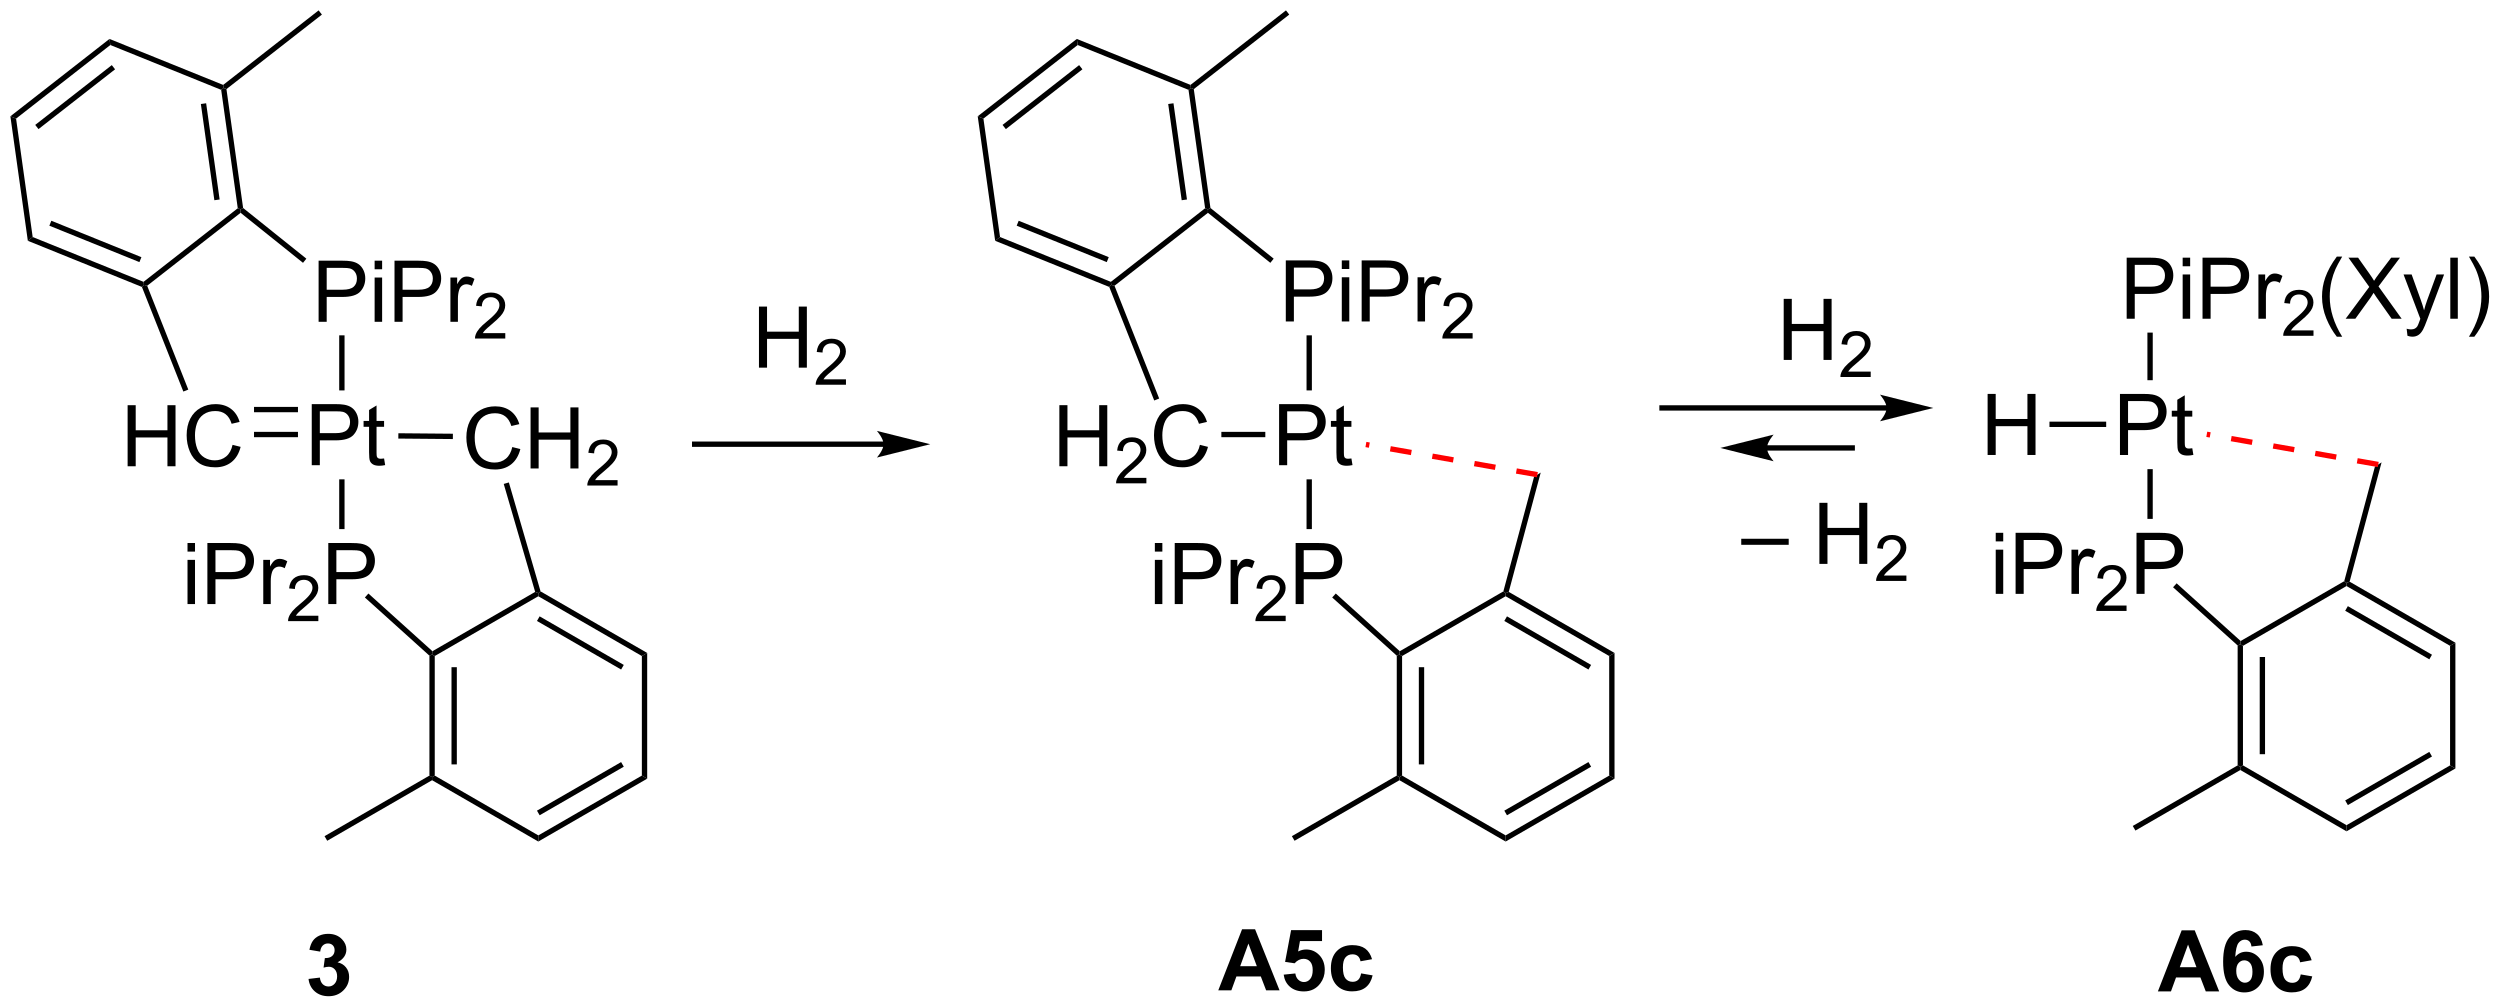 <?xml version="1.0" encoding="UTF-8"?>
<!DOCTYPE svg PUBLIC '-//W3C//DTD SVG 1.0//EN'
          'http://www.w3.org/TR/2001/REC-SVG-20010904/DTD/svg10.dtd'>
<svg stroke-dasharray="none" shape-rendering="auto" xmlns="http://www.w3.org/2000/svg" font-family="'Dialog'" text-rendering="auto" width="643" fill-opacity="1" color-interpolation="auto" color-rendering="auto" preserveAspectRatio="xMidYMid meet" font-size="12px" viewBox="0 0 643 259" fill="black" xmlns:xlink="http://www.w3.org/1999/xlink" stroke="black" image-rendering="auto" stroke-miterlimit="10" stroke-linecap="square" stroke-linejoin="miter" font-style="normal" stroke-width="1" height="259" stroke-dashoffset="0" font-weight="normal" stroke-opacity="1"
><!--Generated by the Batik Graphics2D SVG Generator--><defs id="genericDefs"
  /><g
  ><defs id="defs1"
    ><clipPath clipPathUnits="userSpaceOnUse" id="clipPath1"
      ><path d="M0.646 0.646 L241.715 0.646 L241.715 97.728 L0.646 97.728 L0.646 0.646 Z"
      /></clipPath
      ><clipPath clipPathUnits="userSpaceOnUse" id="clipPath2"
      ><path d="M-0.972 38.54 L-0.972 132.923 L233.394 132.923 L233.394 38.54 Z"
      /></clipPath
    ></defs
    ><g transform="scale(2.667,2.667) translate(-0.646,-0.646) matrix(1.029,0,0,1.029,1.646,-38.997)"
    ><path d="M28.888 68.683 L28.888 62.956 L31.05 62.956 Q31.62 62.956 31.919 63.011 Q32.341 63.081 32.625 63.279 Q32.912 63.475 33.086 63.831 Q33.261 64.186 33.261 64.613 Q33.261 65.342 32.794 65.85 Q32.331 66.355 31.115 66.355 L29.646 66.355 L29.646 68.683 L28.888 68.683 ZM29.646 65.678 L31.128 65.678 Q31.862 65.678 32.169 65.404 Q32.479 65.131 32.479 64.636 Q32.479 64.277 32.297 64.022 Q32.115 63.764 31.818 63.683 Q31.628 63.631 31.112 63.631 L29.646 63.631 L29.646 65.678 ZM34.138 63.764 L34.138 62.956 L34.841 62.956 L34.841 63.764 L34.138 63.764 ZM34.138 68.683 L34.138 64.535 L34.841 64.535 L34.841 68.683 L34.138 68.683 ZM36.002 68.683 L36.002 62.956 L38.163 62.956 Q38.733 62.956 39.033 63.011 Q39.455 63.081 39.739 63.279 Q40.025 63.475 40.2 63.831 Q40.374 64.186 40.374 64.613 Q40.374 65.342 39.908 65.85 Q39.444 66.355 38.228 66.355 L36.759 66.355 L36.759 68.683 L36.002 68.683 ZM36.759 65.678 L38.241 65.678 Q38.975 65.678 39.283 65.404 Q39.593 65.131 39.593 64.636 Q39.593 64.277 39.41 64.022 Q39.228 63.764 38.931 63.683 Q38.741 63.631 38.225 63.631 L36.759 63.631 L36.759 65.678 ZM41.241 68.683 L41.241 64.535 L41.874 64.535 L41.874 65.162 Q42.116 64.722 42.319 64.582 Q42.525 64.441 42.772 64.441 Q43.127 64.441 43.494 64.668 L43.252 65.319 Q42.994 65.168 42.736 65.168 Q42.507 65.168 42.322 65.305 Q42.14 65.444 42.062 65.691 Q41.944 66.066 41.944 66.511 L41.944 68.683 L41.241 68.683 Z" stroke="none" clip-path="url(#clipPath2)"
    /></g
    ><g transform="matrix(2.743,0,0,2.743,2.667,-105.714)"
    ><path d="M46.406 69.775 L46.406 70.283 L43.566 70.283 Q43.56 70.092 43.629 69.916 Q43.736 69.627 43.974 69.346 Q44.215 69.064 44.666 68.695 Q45.365 68.121 45.611 67.785 Q45.857 67.449 45.857 67.15 Q45.857 66.838 45.632 66.623 Q45.41 66.406 45.048 66.406 Q44.668 66.406 44.439 66.635 Q44.211 66.863 44.209 67.267 L43.666 67.213 Q43.722 66.605 44.086 66.289 Q44.449 65.971 45.06 65.971 Q45.679 65.971 46.039 66.314 Q46.4 66.656 46.4 67.162 Q46.4 67.42 46.295 67.67 Q46.189 67.918 45.943 68.193 Q45.699 68.469 45.13 68.949 Q44.656 69.347 44.521 69.49 Q44.386 69.633 44.298 69.775 L46.406 69.775 Z" stroke="none" clip-path="url(#clipPath2)"
    /></g
    ><g transform="matrix(2.743,0,0,2.743,2.667,-105.714)"
    ><path d="M28.259 82.158 L28.259 76.431 L30.421 76.431 Q30.991 76.431 31.291 76.486 Q31.712 76.556 31.996 76.754 Q32.283 76.95 32.457 77.306 Q32.632 77.661 32.632 78.088 Q32.632 78.817 32.166 79.325 Q31.702 79.83 30.486 79.83 L29.017 79.83 L29.017 82.158 L28.259 82.158 ZM29.017 79.153 L30.499 79.153 Q31.233 79.153 31.541 78.879 Q31.851 78.606 31.851 78.111 Q31.851 77.752 31.668 77.497 Q31.486 77.239 31.189 77.158 Q30.999 77.106 30.483 77.106 L29.017 77.106 L29.017 79.153 ZM35.041 81.528 L35.142 82.15 Q34.845 82.213 34.611 82.213 Q34.228 82.213 34.017 82.093 Q33.806 81.971 33.72 81.773 Q33.634 81.575 33.634 80.942 L33.634 78.556 L33.119 78.556 L33.119 78.01 L33.634 78.01 L33.634 76.981 L34.335 76.559 L34.335 78.01 L35.041 78.01 L35.041 78.556 L34.335 78.556 L34.335 80.981 Q34.335 81.283 34.371 81.369 Q34.408 81.455 34.491 81.507 Q34.577 81.556 34.733 81.556 Q34.85 81.556 35.041 81.528 Z" stroke="none" clip-path="url(#clipPath2)"
    /></g
    ><g transform="matrix(2.743,0,0,2.743,2.667,-105.714)"
    ><path d="M30.834 69.983 L31.334 69.983 L31.334 75.147 L30.834 75.147 Z" stroke="none" clip-path="url(#clipPath2)"
    /></g
    ><g transform="matrix(2.743,0,0,2.743,2.667,-105.714)"
    ><path d="M16.61 90.264 L16.61 89.457 L17.313 89.457 L17.313 90.264 L16.61 90.264 ZM16.61 95.183 L16.61 91.035 L17.313 91.035 L17.313 95.183 L16.61 95.183 ZM18.473 95.183 L18.473 89.457 L20.635 89.457 Q21.205 89.457 21.505 89.511 Q21.927 89.582 22.21 89.779 Q22.497 89.975 22.671 90.332 Q22.846 90.686 22.846 91.113 Q22.846 91.842 22.38 92.35 Q21.916 92.855 20.7 92.855 L19.231 92.855 L19.231 95.183 L18.473 95.183 ZM19.231 92.178 L20.713 92.178 Q21.447 92.178 21.755 91.904 Q22.064 91.631 22.064 91.136 Q22.064 90.777 21.882 90.522 Q21.7 90.264 21.403 90.183 Q21.213 90.131 20.697 90.131 L19.231 90.131 L19.231 92.178 ZM23.713 95.183 L23.713 91.035 L24.346 91.035 L24.346 91.662 Q24.588 91.222 24.791 91.082 Q24.997 90.941 25.244 90.941 Q25.598 90.941 25.965 91.168 L25.723 91.819 Q25.465 91.668 25.208 91.668 Q24.979 91.668 24.794 91.805 Q24.611 91.944 24.533 92.191 Q24.416 92.566 24.416 93.011 L24.416 95.183 L23.713 95.183 Z" stroke="none" clip-path="url(#clipPath2)"
    /></g
    ><g transform="matrix(2.743,0,0,2.743,2.667,-105.714)"
    ><path d="M28.878 96.275 L28.878 96.783 L26.038 96.783 Q26.032 96.592 26.1 96.416 Q26.208 96.127 26.446 95.846 Q26.686 95.564 27.137 95.195 Q27.837 94.621 28.083 94.285 Q28.329 93.949 28.329 93.65 Q28.329 93.338 28.104 93.123 Q27.881 92.906 27.52 92.906 Q27.139 92.906 26.911 93.135 Q26.682 93.363 26.68 93.767 L26.137 93.713 Q26.194 93.105 26.557 92.789 Q26.921 92.471 27.532 92.471 Q28.151 92.471 28.51 92.814 Q28.872 93.156 28.872 93.662 Q28.872 93.92 28.766 94.17 Q28.661 94.418 28.415 94.693 Q28.171 94.969 27.602 95.449 Q27.128 95.847 26.993 95.99 Q26.858 96.133 26.77 96.275 L28.878 96.275 Z" stroke="none" clip-path="url(#clipPath2)"
    /></g
    ><g transform="matrix(2.743,0,0,2.743,2.667,-105.714)"
    ><path d="M29.81 95.183 L29.81 89.457 L31.972 89.457 Q32.542 89.457 32.841 89.511 Q33.263 89.582 33.547 89.779 Q33.834 89.975 34.008 90.332 Q34.183 90.686 34.183 91.113 Q34.183 91.842 33.716 92.35 Q33.253 92.855 32.037 92.855 L30.568 92.855 L30.568 95.183 L29.81 95.183 ZM30.568 92.178 L32.05 92.178 Q32.784 92.178 33.091 91.904 Q33.401 91.631 33.401 91.136 Q33.401 90.777 33.219 90.522 Q33.037 90.264 32.74 90.183 Q32.55 90.131 32.034 90.131 L30.568 90.131 L30.568 92.178 Z" stroke="none" clip-path="url(#clipPath2)"
    /></g
    ><g transform="matrix(2.743,0,0,2.743,2.667,-105.714)"
    ><path d="M30.834 83.486 L31.334 83.486 L31.334 88.151 L30.834 88.151 Z" stroke="none" clip-path="url(#clipPath2)"
    /></g
    ><g transform="matrix(2.743,0,0,2.743,2.667,-105.714)"
    ><path d="M10.994 82.258 L10.994 76.531 L11.752 76.531 L11.752 78.883 L14.728 78.883 L14.728 76.531 L15.486 76.531 L15.486 82.258 L14.728 82.258 L14.728 79.558 L11.752 79.558 L11.752 82.258 L10.994 82.258 ZM20.834 80.25 L21.591 80.44 Q21.355 81.375 20.735 81.868 Q20.115 82.357 19.222 82.357 Q18.295 82.357 17.714 81.98 Q17.136 81.602 16.831 80.888 Q16.529 80.172 16.529 79.352 Q16.529 78.456 16.87 77.792 Q17.214 77.125 17.844 76.779 Q18.474 76.433 19.232 76.433 Q20.091 76.433 20.677 76.87 Q21.263 77.308 21.495 78.102 L20.748 78.276 Q20.55 77.651 20.17 77.368 Q19.792 77.081 19.216 77.081 Q18.558 77.081 18.112 77.399 Q17.67 77.714 17.49 78.248 Q17.31 78.781 17.31 79.347 Q17.31 80.078 17.524 80.623 Q17.737 81.167 18.185 81.438 Q18.636 81.706 19.159 81.706 Q19.795 81.706 20.235 81.339 Q20.677 80.972 20.834 80.25 Z" stroke="none" clip-path="url(#clipPath2)"
    /></g
    ><g transform="matrix(2.743,0,0,2.743,2.667,-105.714)"
    ><path d="M26.967 79.033 L26.967 79.533 L22.846 79.533 L22.846 79.033 ZM26.967 76.693 L22.846 76.693 L22.846 77.193 L26.967 77.193 Z" stroke="none" clip-path="url(#clipPath2)"
    /></g
    ><g transform="matrix(2.743,0,0,2.743,2.667,-105.714)"
    ><path d="M47.062 80.457 L47.819 80.648 Q47.583 81.582 46.963 82.075 Q46.343 82.564 45.45 82.564 Q44.523 82.564 43.942 82.187 Q43.364 81.809 43.059 81.096 Q42.757 80.379 42.757 79.559 Q42.757 78.663 43.098 77.999 Q43.442 77.332 44.072 76.986 Q44.702 76.64 45.46 76.64 Q46.319 76.64 46.906 77.077 Q47.491 77.515 47.723 78.309 L46.976 78.484 Q46.778 77.859 46.398 77.575 Q46.02 77.288 45.444 77.288 Q44.786 77.288 44.34 77.606 Q43.898 77.921 43.718 78.455 Q43.538 78.989 43.538 79.554 Q43.538 80.286 43.752 80.83 Q43.965 81.374 44.413 81.645 Q44.864 81.913 45.387 81.913 Q46.023 81.913 46.463 81.546 Q46.906 81.179 47.062 80.457 ZM48.777 82.465 L48.777 76.739 L49.534 76.739 L49.534 79.09 L52.511 79.09 L52.511 76.739 L53.269 76.739 L53.269 82.465 L52.511 82.465 L52.511 79.765 L49.534 79.765 L49.534 82.465 L48.777 82.465 Z" stroke="none" clip-path="url(#clipPath2)"
    /></g
    ><g transform="matrix(2.743,0,0,2.743,2.667,-105.714)"
    ><path d="M56.935 83.558 L56.935 84.065 L54.095 84.065 Q54.089 83.874 54.157 83.698 Q54.265 83.409 54.503 83.128 Q54.743 82.847 55.194 82.477 Q55.894 81.903 56.14 81.567 Q56.386 81.231 56.386 80.933 Q56.386 80.62 56.161 80.405 Q55.939 80.188 55.577 80.188 Q55.197 80.188 54.968 80.417 Q54.739 80.645 54.737 81.05 L54.194 80.995 Q54.251 80.388 54.614 80.071 Q54.978 79.753 55.589 79.753 Q56.208 79.753 56.568 80.097 Q56.929 80.438 56.929 80.944 Q56.929 81.202 56.824 81.452 Q56.718 81.7 56.472 81.975 Q56.228 82.251 55.659 82.731 Q55.185 83.13 55.05 83.272 Q54.915 83.415 54.827 83.558 L56.935 83.558 Z" stroke="none" clip-path="url(#clipPath2)"
    /></g
    ><g transform="matrix(2.743,0,0,2.743,2.667,-105.714)"
    ><path d="M36.376 79.663 L36.381 79.163 L41.494 79.208 L41.49 79.708 Z" stroke="none" clip-path="url(#clipPath2)"
    /></g
    ><g transform="matrix(2.743,0,0,2.743,2.667,-105.714)"
    ><path d="M81.876 79.943 L64.165 79.943 L63.914 79.943 L63.914 80.443 L64.165 80.443 L81.876 80.443 L82.126 80.443 L82.126 79.943 L81.876 79.943 ZM86.251 80.193 L81.251 78.943 C81.251 78.943 81.876 79.646 81.876 80.193 C81.876 80.74 81.251 81.443 81.251 81.443 Z" stroke="none" clip-path="url(#clipPath2)"
    /></g
    ><g transform="matrix(2.743,0,0,2.743,2.667,-105.714)"
    ><path d="M70.192 73.013 L70.192 67.286 L70.95 67.286 L70.95 69.638 L73.926 69.638 L73.926 67.286 L74.684 67.286 L74.684 73.013 L73.926 73.013 L73.926 70.312 L70.95 70.312 L70.95 73.013 L70.192 73.013 Z" stroke="none" clip-path="url(#clipPath2)"
    /></g
    ><g transform="matrix(2.743,0,0,2.743,2.667,-105.714)"
    ><path d="M78.35 74.105 L78.35 74.613 L75.51 74.613 Q75.504 74.421 75.573 74.246 Q75.68 73.957 75.918 73.675 Q76.159 73.394 76.61 73.025 Q77.309 72.451 77.555 72.115 Q77.801 71.779 77.801 71.48 Q77.801 71.168 77.577 70.953 Q77.354 70.736 76.993 70.736 Q76.612 70.736 76.383 70.965 Q76.155 71.193 76.153 71.597 L75.61 71.543 Q75.667 70.935 76.03 70.619 Q76.393 70.3 77.004 70.3 Q77.624 70.3 77.983 70.644 Q78.344 70.986 78.344 71.492 Q78.344 71.75 78.239 72 Q78.133 72.248 77.887 72.523 Q77.643 72.798 77.075 73.279 Q76.6 73.677 76.465 73.82 Q76.331 73.963 76.243 74.105 L78.35 74.105 Z" stroke="none" clip-path="url(#clipPath2)"
    /></g
    ><g transform="matrix(2.743,0,0,2.743,2.667,-105.714)"
    ><path d="M27.753 62.793 L27.44 63.184 L21.588 58.494 L21.59 58.175 L21.824 58.042 Z" stroke="none" clip-path="url(#clipPath2)"
    /></g
    ><g transform="matrix(2.743,0,0,2.743,2.667,-105.714)"
    ><path d="M21.824 58.042 L21.59 58.175 L21.322 58.067 L19.766 46.964 L19.993 46.787 L20.261 46.895 ZM19.622 57.245 L18.357 48.223 L17.862 48.292 L19.127 57.314 Z" stroke="none" clip-path="url(#clipPath2)"
    /></g
    ><g transform="matrix(2.743,0,0,2.743,2.667,-105.714)"
    ><path d="M19.953 46.501 L19.993 46.787 L19.766 46.964 L9.372 42.761 L9.292 42.189 Z" stroke="none" clip-path="url(#clipPath2)"
    /></g
    ><g transform="matrix(2.743,0,0,2.743,2.667,-105.714)"
    ><path d="M9.292 42.189 L9.372 42.761 L0.535 49.661 L0 49.444 ZM9.51 44.645 L2.33 50.252 L2.637 50.646 L9.818 45.039 Z" stroke="none" clip-path="url(#clipPath2)"
    /></g
    ><g transform="matrix(2.743,0,0,2.743,2.667,-105.714)"
    ><path d="M0 49.444 L0.535 49.661 L2.092 60.763 L1.637 61.119 Z" stroke="none" clip-path="url(#clipPath2)"
    /></g
    ><g transform="matrix(2.743,0,0,2.743,2.667,-105.714)"
    ><path d="M1.637 61.119 L2.092 60.763 L12.486 64.967 L12.526 65.252 L12.333 65.444 ZM3.655 59.702 L12.1 63.117 L12.287 62.654 L3.842 59.238 Z" stroke="none" clip-path="url(#clipPath2)"
    /></g
    ><g transform="matrix(2.743,0,0,2.743,2.667,-105.714)"
    ><path d="M12.827 65.334 L12.526 65.252 L12.486 64.967 L21.322 58.067 L21.59 58.175 L21.588 58.494 Z" stroke="none" clip-path="url(#clipPath2)"
    /></g
    ><g transform="matrix(2.743,0,0,2.743,2.667,-105.714)"
    ><path d="M20.261 46.895 L19.993 46.787 L19.953 46.501 L28.904 39.513 L29.212 39.907 Z" stroke="none" clip-path="url(#clipPath2)"
    /></g
    ><g transform="matrix(2.743,0,0,2.743,2.667,-105.714)"
    ><path d="M12.333 65.444 L12.526 65.252 L12.827 65.334 L16.683 75.07 L16.218 75.254 Z" stroke="none" clip-path="url(#clipPath2)"
    /></g
    ><g transform="matrix(2.743,0,0,2.743,2.667,-105.714)"
    ><path d="M33.239 94.562 L33.573 94.191 L39.575 99.601 L39.543 99.908 L39.293 100.019 Z" stroke="none" clip-path="url(#clipPath2)"
    /></g
    ><g transform="matrix(2.743,0,0,2.743,2.667,-105.714)"
    ><path d="M39.293 100.019 L39.543 99.908 L39.793 100.052 L39.793 111.264 L39.543 111.408 L39.293 111.264 ZM41.363 101.103 L41.363 110.213 L41.863 110.213 L41.863 101.103 Z" stroke="none" clip-path="url(#clipPath2)"
    /></g
    ><g transform="matrix(2.743,0,0,2.743,2.667,-105.714)"
    ><path d="M39.543 111.697 L39.543 111.408 L39.793 111.264 L49.502 116.87 L49.502 117.447 Z" stroke="none" clip-path="url(#clipPath2)"
    /></g
    ><g transform="matrix(2.743,0,0,2.743,2.667,-105.714)"
    ><path d="M49.502 117.447 L49.502 116.87 L59.212 111.264 L59.712 111.552 ZM49.627 114.984 L57.517 110.43 L57.267 109.996 L49.377 114.551 Z" stroke="none" clip-path="url(#clipPath2)"
    /></g
    ><g transform="matrix(2.743,0,0,2.743,2.667,-105.714)"
    ><path d="M59.712 111.552 L59.212 111.264 L59.212 100.052 L59.712 99.764 Z" stroke="none" clip-path="url(#clipPath2)"
    /></g
    ><g transform="matrix(2.743,0,0,2.743,2.667,-105.714)"
    ><path d="M59.712 99.764 L59.212 100.052 L49.502 94.447 L49.502 94.158 L49.714 93.992 ZM57.517 100.887 L49.627 96.332 L49.377 96.765 L57.267 101.32 Z" stroke="none" clip-path="url(#clipPath2)"
    /></g
    ><g transform="matrix(2.743,0,0,2.743,2.667,-105.714)"
    ><path d="M49.207 94.04 L49.502 94.158 L49.502 94.447 L39.793 100.052 L39.543 99.908 L39.575 99.601 Z" stroke="none" clip-path="url(#clipPath2)"
    /></g
    ><g transform="matrix(2.743,0,0,2.743,2.667,-105.714)"
    ><path d="M46.261 83.916 L46.741 83.777 L49.714 93.992 L49.502 94.158 L49.207 94.04 Z" stroke="none" clip-path="url(#clipPath2)"
    /></g
    ><g transform="matrix(2.743,0,0,2.743,2.667,-105.714)"
    ><path d="M39.293 111.264 L39.543 111.408 L39.543 111.697 L29.709 117.375 L29.459 116.942 Z" stroke="none" clip-path="url(#clipPath2)"
    /></g
    ><g transform="matrix(2.743,0,0,2.743,2.667,-105.714)"
    ><path d="M119.592 68.683 L119.592 62.956 L121.753 62.956 Q122.324 62.956 122.623 63.011 Q123.045 63.081 123.329 63.279 Q123.615 63.475 123.79 63.831 Q123.964 64.186 123.964 64.613 Q123.964 65.342 123.498 65.85 Q123.035 66.355 121.819 66.355 L120.35 66.355 L120.35 68.683 L119.592 68.683 ZM120.35 65.678 L121.832 65.678 Q122.566 65.678 122.873 65.404 Q123.183 65.131 123.183 64.636 Q123.183 64.277 123.001 64.022 Q122.819 63.764 122.522 63.683 Q122.332 63.631 121.816 63.631 L120.35 63.631 L120.35 65.678 ZM124.842 63.764 L124.842 62.956 L125.545 62.956 L125.545 63.764 L124.842 63.764 ZM124.842 68.683 L124.842 64.535 L125.545 64.535 L125.545 68.683 L124.842 68.683 ZM126.705 68.683 L126.705 62.956 L128.867 62.956 Q129.437 62.956 129.736 63.011 Q130.158 63.081 130.442 63.279 Q130.729 63.475 130.903 63.831 Q131.078 64.186 131.078 64.613 Q131.078 65.342 130.611 65.85 Q130.148 66.355 128.932 66.355 L127.463 66.355 L127.463 68.683 L126.705 68.683 ZM127.463 65.678 L128.945 65.678 Q129.679 65.678 129.986 65.404 Q130.296 65.131 130.296 64.636 Q130.296 64.277 130.114 64.022 Q129.932 63.764 129.635 63.683 Q129.445 63.631 128.929 63.631 L127.463 63.631 L127.463 65.678 ZM131.945 68.683 L131.945 64.535 L132.578 64.535 L132.578 65.162 Q132.82 64.722 133.023 64.582 Q133.229 64.441 133.476 64.441 Q133.83 64.441 134.197 64.668 L133.955 65.319 Q133.697 65.168 133.44 65.168 Q133.21 65.168 133.025 65.305 Q132.843 65.444 132.765 65.691 Q132.648 66.066 132.648 66.511 L132.648 68.683 L131.945 68.683 Z" stroke="none" clip-path="url(#clipPath2)"
    /></g
    ><g transform="matrix(2.743,0,0,2.743,2.667,-105.714)"
    ><path d="M137.109 69.775 L137.109 70.283 L134.27 70.283 Q134.264 70.092 134.332 69.916 Q134.44 69.627 134.678 69.346 Q134.918 69.064 135.369 68.695 Q136.069 68.121 136.315 67.785 Q136.561 67.449 136.561 67.15 Q136.561 66.838 136.336 66.623 Q136.113 66.406 135.752 66.406 Q135.371 66.406 135.143 66.635 Q134.914 66.863 134.912 67.267 L134.369 67.213 Q134.426 66.605 134.789 66.289 Q135.153 65.971 135.764 65.971 Q136.383 65.971 136.742 66.314 Q137.104 66.656 137.104 67.162 Q137.104 67.42 136.998 67.67 Q136.893 67.918 136.647 68.193 Q136.403 68.469 135.834 68.949 Q135.359 69.347 135.225 69.49 Q135.09 69.633 135.002 69.775 L137.109 69.775 Z" stroke="none" clip-path="url(#clipPath2)"
    /></g
    ><g transform="matrix(2.743,0,0,2.743,2.667,-105.714)"
    ><path d="M118.963 82.158 L118.963 76.431 L121.124 76.431 Q121.695 76.431 121.994 76.486 Q122.416 76.556 122.7 76.754 Q122.986 76.95 123.161 77.306 Q123.335 77.661 123.335 78.088 Q123.335 78.817 122.869 79.325 Q122.406 79.83 121.19 79.83 L119.721 79.83 L119.721 82.158 L118.963 82.158 ZM119.721 79.153 L121.203 79.153 Q121.937 79.153 122.244 78.879 Q122.554 78.606 122.554 78.111 Q122.554 77.752 122.372 77.497 Q122.19 77.239 121.893 77.158 Q121.703 77.106 121.187 77.106 L119.721 77.106 L119.721 79.153 ZM125.744 81.528 L125.846 82.15 Q125.549 82.213 125.315 82.213 Q124.932 82.213 124.721 82.093 Q124.51 81.971 124.424 81.773 Q124.338 81.575 124.338 80.942 L124.338 78.556 L123.822 78.556 L123.822 78.01 L124.338 78.01 L124.338 76.981 L125.038 76.559 L125.038 78.01 L125.744 78.01 L125.744 78.556 L125.038 78.556 L125.038 80.981 Q125.038 81.283 125.075 81.369 Q125.111 81.455 125.195 81.507 Q125.281 81.556 125.437 81.556 Q125.554 81.556 125.744 81.528 Z" stroke="none" clip-path="url(#clipPath2)"
    /></g
    ><g transform="matrix(2.743,0,0,2.743,2.667,-105.714)"
    ><path d="M121.537 69.983 L122.037 69.983 L122.037 75.147 L121.537 75.147 Z" stroke="none" clip-path="url(#clipPath2)"
    /></g
    ><g transform="matrix(2.743,0,0,2.743,2.667,-105.714)"
    ><path d="M107.314 90.264 L107.314 89.457 L108.017 89.457 L108.017 90.264 L107.314 90.264 ZM107.314 95.183 L107.314 91.035 L108.017 91.035 L108.017 95.183 L107.314 95.183 ZM109.177 95.183 L109.177 89.457 L111.338 89.457 Q111.909 89.457 112.208 89.511 Q112.63 89.582 112.914 89.779 Q113.2 89.975 113.375 90.332 Q113.549 90.686 113.549 91.113 Q113.549 91.842 113.083 92.35 Q112.62 92.855 111.403 92.855 L109.935 92.855 L109.935 95.183 L109.177 95.183 ZM109.935 92.178 L111.416 92.178 Q112.151 92.178 112.458 91.904 Q112.768 91.631 112.768 91.136 Q112.768 90.777 112.586 90.522 Q112.403 90.264 112.106 90.183 Q111.916 90.131 111.401 90.131 L109.935 90.131 L109.935 92.178 ZM114.416 95.183 L114.416 91.035 L115.049 91.035 L115.049 91.662 Q115.291 91.222 115.495 91.082 Q115.7 90.941 115.948 90.941 Q116.302 90.941 116.669 91.168 L116.427 91.819 Q116.169 91.668 115.911 91.668 Q115.682 91.668 115.497 91.805 Q115.315 91.944 115.237 92.191 Q115.12 92.566 115.12 93.011 L115.12 95.183 L114.416 95.183 Z" stroke="none" clip-path="url(#clipPath2)"
    /></g
    ><g transform="matrix(2.743,0,0,2.743,2.667,-105.714)"
    ><path d="M119.581 96.275 L119.581 96.783 L116.741 96.783 Q116.735 96.592 116.804 96.416 Q116.911 96.127 117.149 95.846 Q117.39 95.564 117.841 95.195 Q118.54 94.621 118.786 94.285 Q119.032 93.949 119.032 93.65 Q119.032 93.338 118.808 93.123 Q118.585 92.906 118.224 92.906 Q117.843 92.906 117.614 93.135 Q117.386 93.363 117.384 93.767 L116.841 93.713 Q116.897 93.105 117.261 92.789 Q117.624 92.471 118.235 92.471 Q118.855 92.471 119.214 92.814 Q119.575 93.156 119.575 93.662 Q119.575 93.92 119.47 94.17 Q119.364 94.418 119.118 94.693 Q118.874 94.969 118.306 95.449 Q117.831 95.847 117.696 95.99 Q117.562 96.133 117.474 96.275 L119.581 96.275 Z" stroke="none" clip-path="url(#clipPath2)"
    /></g
    ><g transform="matrix(2.743,0,0,2.743,2.667,-105.714)"
    ><path d="M120.514 95.183 L120.514 89.457 L122.675 89.457 Q123.246 89.457 123.545 89.511 Q123.967 89.582 124.251 89.779 Q124.537 89.975 124.712 90.332 Q124.886 90.686 124.886 91.113 Q124.886 91.842 124.42 92.35 Q123.957 92.855 122.74 92.855 L121.272 92.855 L121.272 95.183 L120.514 95.183 ZM121.272 92.178 L122.753 92.178 Q123.488 92.178 123.795 91.904 Q124.105 91.631 124.105 91.136 Q124.105 90.777 123.923 90.522 Q123.74 90.264 123.444 90.183 Q123.253 90.131 122.738 90.131 L121.272 90.131 L121.272 92.178 Z" stroke="none" clip-path="url(#clipPath2)"
    /></g
    ><g transform="matrix(2.743,0,0,2.743,2.667,-105.714)"
    ><path d="M121.537 83.486 L122.037 83.486 L122.037 88.151 L121.537 88.151 Z" stroke="none" clip-path="url(#clipPath2)"
    /></g
    ><g transform="matrix(2.743,0,0,2.743,2.667,-105.714)"
    ><path d="M98.36 82.258 L98.36 76.531 L99.118 76.531 L99.118 78.883 L102.095 78.883 L102.095 76.531 L102.853 76.531 L102.853 82.258 L102.095 82.258 L102.095 79.558 L99.118 79.558 L99.118 82.258 L98.36 82.258 Z" stroke="none" clip-path="url(#clipPath2)"
    /></g
    ><g transform="matrix(2.743,0,0,2.743,2.667,-105.714)"
    ><path d="M106.519 83.35 L106.519 83.858 L103.679 83.858 Q103.673 83.667 103.741 83.491 Q103.849 83.202 104.087 82.921 Q104.327 82.639 104.778 82.27 Q105.478 81.696 105.724 81.36 Q105.97 81.024 105.97 80.725 Q105.97 80.413 105.745 80.198 Q105.522 79.981 105.161 79.981 Q104.78 79.981 104.552 80.21 Q104.323 80.438 104.321 80.843 L103.778 80.788 Q103.835 80.18 104.198 79.864 Q104.562 79.546 105.173 79.546 Q105.792 79.546 106.151 79.889 Q106.513 80.231 106.513 80.737 Q106.513 80.995 106.407 81.245 Q106.302 81.493 106.056 81.768 Q105.812 82.044 105.243 82.524 Q104.769 82.923 104.634 83.065 Q104.499 83.208 104.411 83.35 L106.519 83.35 Z" stroke="none" clip-path="url(#clipPath2)"
    /></g
    ><g transform="matrix(2.743,0,0,2.743,2.667,-105.714)"
    ><path d="M111.537 80.25 L112.295 80.44 Q112.058 81.375 111.438 81.868 Q110.819 82.357 109.925 82.357 Q108.998 82.357 108.417 81.98 Q107.839 81.602 107.535 80.888 Q107.233 80.172 107.233 79.352 Q107.233 78.456 107.574 77.792 Q107.917 77.125 108.548 76.779 Q109.178 76.433 109.936 76.433 Q110.795 76.433 111.381 76.87 Q111.967 77.308 112.199 78.102 L111.451 78.276 Q111.253 77.651 110.873 77.368 Q110.496 77.081 109.92 77.081 Q109.261 77.081 108.816 77.399 Q108.373 77.714 108.194 78.248 Q108.014 78.781 108.014 79.347 Q108.014 80.078 108.227 80.623 Q108.441 81.167 108.889 81.438 Q109.339 81.706 109.863 81.706 Q110.498 81.706 110.938 81.339 Q111.381 80.972 111.537 80.25 Z" stroke="none" clip-path="url(#clipPath2)"
    /></g
    ><g transform="matrix(2.743,0,0,2.743,2.667,-105.714)"
    ><path d="M117.671 79.033 L117.671 79.533 L113.55 79.533 L113.55 79.033 Z" stroke="none" clip-path="url(#clipPath2)"
    /></g
    ><g transform="matrix(2.743,0,0,2.743,2.667,-105.714)"
    ><path d="M118.456 62.793 L118.143 63.184 L112.291 58.494 L112.294 58.175 L112.527 58.042 Z" stroke="none" clip-path="url(#clipPath2)"
    /></g
    ><g transform="matrix(2.743,0,0,2.743,2.667,-105.714)"
    ><path d="M112.527 58.042 L112.294 58.175 L112.026 58.067 L110.469 46.964 L110.697 46.787 L110.964 46.895 ZM110.325 57.245 L109.06 48.223 L108.565 48.292 L109.83 57.314 Z" stroke="none" clip-path="url(#clipPath2)"
    /></g
    ><g transform="matrix(2.743,0,0,2.743,2.667,-105.714)"
    ><path d="M110.657 46.501 L110.697 46.787 L110.469 46.964 L100.076 42.761 L99.996 42.189 Z" stroke="none" clip-path="url(#clipPath2)"
    /></g
    ><g transform="matrix(2.743,0,0,2.743,2.667,-105.714)"
    ><path d="M99.996 42.189 L100.076 42.761 L91.239 49.661 L90.704 49.444 ZM100.214 44.645 L93.033 50.252 L93.341 50.646 L100.521 45.039 Z" stroke="none" clip-path="url(#clipPath2)"
    /></g
    ><g transform="matrix(2.743,0,0,2.743,2.667,-105.714)"
    ><path d="M90.704 49.444 L91.239 49.661 L92.796 60.763 L92.34 61.119 Z" stroke="none" clip-path="url(#clipPath2)"
    /></g
    ><g transform="matrix(2.743,0,0,2.743,2.667,-105.714)"
    ><path d="M92.34 61.119 L92.796 60.763 L103.189 64.967 L103.229 65.252 L103.036 65.444 ZM94.358 59.702 L102.803 63.117 L102.991 62.654 L94.546 59.238 Z" stroke="none" clip-path="url(#clipPath2)"
    /></g
    ><g transform="matrix(2.743,0,0,2.743,2.667,-105.714)"
    ><path d="M103.531 65.334 L103.229 65.252 L103.189 64.967 L112.026 58.067 L112.294 58.175 L112.291 58.494 Z" stroke="none" clip-path="url(#clipPath2)"
    /></g
    ><g transform="matrix(2.743,0,0,2.743,2.667,-105.714)"
    ><path d="M110.964 46.895 L110.697 46.787 L110.657 46.501 L119.607 39.513 L119.915 39.907 Z" stroke="none" clip-path="url(#clipPath2)"
    /></g
    ><g transform="matrix(2.743,0,0,2.743,2.667,-105.714)"
    ><path d="M103.036 65.444 L103.229 65.252 L103.531 65.334 L107.719 75.908 L107.254 76.092 Z" stroke="none" clip-path="url(#clipPath2)"
    /></g
    ><g transform="matrix(2.743,0,0,2.743,2.667,-105.714)"
    ><path d="M123.942 94.562 L124.277 94.191 L130.279 99.601 L130.246 99.908 L129.996 100.019 Z" stroke="none" clip-path="url(#clipPath2)"
    /></g
    ><g transform="matrix(2.743,0,0,2.743,2.667,-105.714)"
    ><path d="M129.996 100.019 L130.246 99.908 L130.496 100.052 L130.496 111.264 L130.246 111.408 L129.996 111.264 ZM132.066 101.103 L132.066 110.213 L132.566 110.213 L132.566 101.103 Z" stroke="none" clip-path="url(#clipPath2)"
    /></g
    ><g transform="matrix(2.743,0,0,2.743,2.667,-105.714)"
    ><path d="M130.246 111.697 L130.246 111.408 L130.496 111.264 L140.206 116.87 L140.206 117.447 Z" stroke="none" clip-path="url(#clipPath2)"
    /></g
    ><g transform="matrix(2.743,0,0,2.743,2.667,-105.714)"
    ><path d="M140.206 117.447 L140.206 116.87 L149.915 111.264 L150.415 111.552 ZM140.331 114.984 L148.22 110.43 L147.97 109.996 L140.081 114.551 Z" stroke="none" clip-path="url(#clipPath2)"
    /></g
    ><g transform="matrix(2.743,0,0,2.743,2.667,-105.714)"
    ><path d="M150.415 111.552 L149.915 111.264 L149.915 100.052 L150.415 99.764 Z" stroke="none" clip-path="url(#clipPath2)"
    /></g
    ><g transform="matrix(2.743,0,0,2.743,2.667,-105.714)"
    ><path d="M150.415 99.764 L149.915 100.052 L140.206 94.447 L140.206 94.158 L140.497 94.038 ZM148.22 100.887 L140.331 96.332 L140.081 96.765 L147.97 101.32 Z" stroke="none" clip-path="url(#clipPath2)"
    /></g
    ><g transform="matrix(2.743,0,0,2.743,2.667,-105.714)"
    ><path d="M139.991 93.993 L140.206 94.158 L140.206 94.447 L130.496 100.052 L130.246 99.908 L130.279 99.601 Z" stroke="none" clip-path="url(#clipPath2)"
    /></g
    ><g transform="matrix(2.743,0,0,2.743,2.667,-105.714)"
    ><path d="M129.996 111.264 L130.246 111.408 L130.246 111.697 L120.412 117.375 L120.162 116.942 Z" stroke="none" clip-path="url(#clipPath2)"
    /></g
    ><g transform="matrix(2.743,0,0,2.743,2.667,-105.714)"
    ><path d="M140.497 94.038 L140.206 94.158 L139.991 93.993 L142.87 83.249 L143.494 82.851 Z" stroke="none" clip-path="url(#clipPath2)"
    /></g
    ><g fill="red" transform="matrix(2.743,0,0,2.743,2.667,-105.714)" stroke="red"
    ><path d="M143.226 82.804 L141.256 82.457 L141.169 82.949 L143.139 83.296 ZM139.286 82.11 L137.316 81.763 L137.23 82.256 L139.199 82.603 ZM135.347 81.417 L133.377 81.07 L133.29 81.562 L135.26 81.909 ZM131.407 80.723 L129.438 80.376 L129.351 80.869 L131.321 81.216 ZM127.468 80.029 L127.147 79.973 L127.06 80.465 L127.381 80.522 Z" stroke="none" clip-path="url(#clipPath2)"
    /></g
    ><g transform="matrix(2.743,0,0,2.743,2.667,-105.714)"
    ><path d="M175.929 76.542 L154.868 76.542 L154.618 76.542 L154.618 77.042 L154.868 77.042 L175.929 77.042 L176.179 77.042 L176.179 76.542 L175.929 76.542 ZM180.304 76.792 L175.304 75.542 C175.304 75.542 175.929 76.245 175.929 76.792 C175.929 77.339 175.304 78.042 175.304 78.042 Z" stroke="none" clip-path="url(#clipPath2)"
    /></g
    ><g transform="matrix(2.743,0,0,2.743,2.667,-105.714)"
    ><path d="M164.709 80.792 L172.703 80.792 L172.953 80.792 L172.953 80.292 L172.703 80.292 L164.709 80.292 L164.459 80.292 L164.459 80.792 L164.709 80.792 ZM160.334 80.542 L165.334 81.792 C165.334 81.792 164.709 81.089 164.709 80.542 C164.709 79.995 165.334 79.292 165.334 79.292 Z" stroke="none" clip-path="url(#clipPath2)"
    /></g
    ><g transform="matrix(2.743,0,0,2.743,2.667,-105.714)"
    ><path d="M166.278 72.288 L166.278 66.562 L167.036 66.562 L167.036 68.913 L170.012 68.913 L170.012 66.562 L170.77 66.562 L170.77 72.288 L170.012 72.288 L170.012 69.588 L167.036 69.588 L167.036 72.288 L166.278 72.288 Z" stroke="none" clip-path="url(#clipPath2)"
    /></g
    ><g transform="matrix(2.743,0,0,2.743,2.667,-105.714)"
    ><path d="M174.436 73.381 L174.436 73.888 L171.596 73.888 Q171.59 73.697 171.659 73.521 Q171.766 73.232 172.004 72.951 Q172.245 72.67 172.696 72.3 Q173.395 71.726 173.641 71.39 Q173.887 71.054 173.887 70.756 Q173.887 70.443 173.663 70.228 Q173.44 70.011 173.079 70.011 Q172.698 70.011 172.469 70.24 Q172.241 70.469 172.239 70.873 L171.696 70.818 Q171.752 70.211 172.116 69.894 Q172.479 69.576 173.09 69.576 Q173.709 69.576 174.069 69.92 Q174.43 70.261 174.43 70.767 Q174.43 71.025 174.325 71.275 Q174.219 71.523 173.973 71.799 Q173.729 72.074 173.161 72.554 Q172.686 72.953 172.551 73.095 Q172.417 73.238 172.329 73.381 L174.436 73.381 Z" stroke="none" clip-path="url(#clipPath2)"
    /></g
    ><g transform="matrix(2.743,0,0,2.743,2.667,-105.714)"
    ><path d="M162.297 89.624 L162.297 89.057 L166.747 89.057 L166.747 89.624 L162.297 89.624 ZM169.625 91.413 L169.625 85.687 L170.382 85.687 L170.382 88.038 L173.359 88.038 L173.359 85.687 L174.117 85.687 L174.117 91.413 L173.359 91.413 L173.359 88.713 L170.382 88.713 L170.382 91.413 L169.625 91.413 Z" stroke="none" clip-path="url(#clipPath2)"
    /></g
    ><g transform="matrix(2.743,0,0,2.743,2.667,-105.714)"
    ><path d="M177.783 92.506 L177.783 93.013 L174.943 93.013 Q174.937 92.822 175.006 92.646 Q175.113 92.357 175.351 92.076 Q175.591 91.795 176.043 91.425 Q176.742 90.851 176.988 90.515 Q177.234 90.179 177.234 89.881 Q177.234 89.568 177.009 89.353 Q176.787 89.136 176.425 89.136 Q176.045 89.136 175.816 89.365 Q175.588 89.594 175.586 89.998 L175.043 89.943 Q175.099 89.336 175.463 89.019 Q175.826 88.701 176.437 88.701 Q177.056 88.701 177.416 89.045 Q177.777 89.386 177.777 89.892 Q177.777 90.15 177.672 90.4 Q177.566 90.648 177.32 90.924 Q177.076 91.199 176.507 91.679 Q176.033 92.078 175.898 92.22 Q175.763 92.363 175.675 92.506 L177.783 92.506 Z" stroke="none" clip-path="url(#clipPath2)"
    /></g
    ><g transform="matrix(2.743,0,0,2.743,2.667,-105.714)"
    ><path d="M198.437 68.426 L198.437 62.7 L200.598 62.7 Q201.169 62.7 201.468 62.754 Q201.89 62.825 202.174 63.023 Q202.46 63.218 202.635 63.575 Q202.809 63.929 202.809 64.356 Q202.809 65.085 202.343 65.593 Q201.88 66.098 200.663 66.098 L199.195 66.098 L199.195 68.426 L198.437 68.426 ZM199.195 65.421 L200.677 65.421 Q201.411 65.421 201.718 65.148 Q202.028 64.874 202.028 64.379 Q202.028 64.02 201.846 63.765 Q201.663 63.507 201.367 63.426 Q201.177 63.374 200.661 63.374 L199.195 63.374 L199.195 65.421 ZM203.687 63.507 L203.687 62.7 L204.39 62.7 L204.39 63.507 L203.687 63.507 ZM203.687 68.426 L203.687 64.278 L204.39 64.278 L204.39 68.426 L203.687 68.426 ZM205.55 68.426 L205.55 62.7 L207.712 62.7 Q208.282 62.7 208.582 62.754 Q209.003 62.825 209.287 63.023 Q209.574 63.218 209.748 63.575 Q209.923 63.929 209.923 64.356 Q209.923 65.085 209.457 65.593 Q208.993 66.098 207.777 66.098 L206.308 66.098 L206.308 68.426 L205.55 68.426 ZM206.308 65.421 L207.79 65.421 Q208.524 65.421 208.832 65.148 Q209.141 64.874 209.141 64.379 Q209.141 64.02 208.959 63.765 Q208.777 63.507 208.48 63.426 Q208.29 63.374 207.774 63.374 L206.308 63.374 L206.308 65.421 ZM210.79 68.426 L210.79 64.278 L211.423 64.278 L211.423 64.905 Q211.665 64.465 211.868 64.325 Q212.074 64.184 212.321 64.184 Q212.675 64.184 213.042 64.411 L212.8 65.062 Q212.542 64.911 212.285 64.911 Q212.055 64.911 211.871 65.049 Q211.688 65.187 211.61 65.434 Q211.493 65.809 211.493 66.254 L211.493 68.426 L210.79 68.426 Z" stroke="none" clip-path="url(#clipPath2)"
    /></g
    ><g transform="matrix(2.743,0,0,2.743,2.667,-105.714)"
    ><path d="M215.955 69.518 L215.955 70.026 L213.115 70.026 Q213.109 69.835 213.177 69.659 Q213.285 69.37 213.523 69.089 Q213.763 68.807 214.214 68.438 Q214.914 67.864 215.16 67.528 Q215.406 67.192 215.406 66.893 Q215.406 66.581 215.181 66.366 Q214.958 66.149 214.597 66.149 Q214.216 66.149 213.988 66.378 Q213.759 66.606 213.757 67.011 L213.214 66.956 Q213.271 66.349 213.634 66.032 Q213.998 65.714 214.609 65.714 Q215.228 65.714 215.587 66.057 Q215.949 66.399 215.949 66.905 Q215.949 67.163 215.843 67.413 Q215.738 67.661 215.492 67.936 Q215.248 68.212 214.679 68.692 Q214.205 69.091 214.07 69.233 Q213.935 69.376 213.847 69.518 L215.955 69.518 Z" stroke="none" clip-path="url(#clipPath2)"
    /></g
    ><g transform="matrix(2.743,0,0,2.743,2.667,-105.714)"
    ><path d="M218.142 70.111 Q217.559 69.377 217.155 68.392 Q216.754 67.405 216.754 66.351 Q216.754 65.421 217.056 64.569 Q217.408 63.583 218.142 62.601 L218.645 62.601 Q218.174 63.413 218.02 63.762 Q217.783 64.301 217.645 64.887 Q217.478 65.616 217.478 66.356 Q217.478 68.234 218.645 70.111 L218.142 70.111 ZM218.97 68.426 L221.184 65.442 L219.231 62.7 L220.135 62.7 L221.174 64.168 Q221.497 64.624 221.635 64.871 Q221.825 64.559 222.088 64.218 L223.239 62.7 L224.064 62.7 L222.051 65.398 L224.22 68.426 L223.283 68.426 L221.84 66.382 Q221.72 66.207 221.59 65.999 Q221.4 66.312 221.317 66.429 L219.879 68.426 L218.97 68.426 ZM224.767 70.025 L224.689 69.364 Q224.918 69.426 225.09 69.426 Q225.325 69.426 225.465 69.348 Q225.606 69.27 225.697 69.129 Q225.762 69.025 225.911 68.606 Q225.931 68.549 225.973 68.434 L224.4 64.278 L225.158 64.278 L226.02 66.679 Q226.189 67.137 226.322 67.64 Q226.442 67.155 226.611 66.694 L227.497 64.278 L228.2 64.278 L226.622 68.496 Q226.369 69.181 226.228 69.439 Q226.041 69.786 225.799 69.947 Q225.556 70.111 225.22 70.111 Q225.017 70.111 224.767 70.025 ZM228.783 68.426 L228.783 62.7 L229.486 62.7 L229.486 68.426 L228.783 68.426 ZM231.037 70.111 L230.532 70.111 Q231.701 68.234 231.701 66.356 Q231.701 65.621 231.532 64.898 Q231.399 64.312 231.162 63.773 Q231.008 63.421 230.532 62.601 L231.037 62.601 Q231.771 63.583 232.123 64.569 Q232.422 65.421 232.422 66.351 Q232.422 67.405 232.019 68.392 Q231.615 69.377 231.037 70.111 Z" stroke="none" clip-path="url(#clipPath2)"
    /></g
    ><g transform="matrix(2.743,0,0,2.743,2.667,-105.714)"
    ><path d="M197.808 81.201 L197.808 75.475 L199.97 75.475 Q200.54 75.475 200.839 75.529 Q201.261 75.6 201.545 75.798 Q201.832 75.993 202.006 76.35 Q202.18 76.704 202.18 77.131 Q202.18 77.86 201.714 78.368 Q201.251 78.873 200.035 78.873 L198.566 78.873 L198.566 81.201 L197.808 81.201 ZM198.566 78.196 L200.048 78.196 Q200.782 78.196 201.089 77.923 Q201.399 77.649 201.399 77.154 Q201.399 76.795 201.217 76.54 Q201.035 76.282 200.738 76.201 Q200.548 76.149 200.032 76.149 L198.566 76.149 L198.566 78.196 ZM204.589 80.571 L204.691 81.193 Q204.394 81.256 204.16 81.256 Q203.777 81.256 203.566 81.136 Q203.355 81.014 203.269 80.816 Q203.183 80.618 203.183 79.985 L203.183 77.6 L202.667 77.6 L202.667 77.053 L203.183 77.053 L203.183 76.024 L203.884 75.602 L203.884 77.053 L204.589 77.053 L204.589 77.6 L203.884 77.6 L203.884 80.024 Q203.884 80.326 203.92 80.412 Q203.957 80.498 204.04 80.55 Q204.126 80.6 204.282 80.6 Q204.399 80.6 204.589 80.571 Z" stroke="none" clip-path="url(#clipPath2)"
    /></g
    ><g transform="matrix(2.743,0,0,2.743,2.667,-105.714)"
    ><path d="M200.382 69.726 L200.882 69.726 L200.882 74.19 L200.382 74.19 Z" stroke="none" clip-path="url(#clipPath2)"
    /></g
    ><g transform="matrix(2.743,0,0,2.743,2.667,-105.714)"
    ><path d="M186.159 89.307 L186.159 88.5 L186.862 88.5 L186.862 89.307 L186.159 89.307 ZM186.159 94.226 L186.159 90.078 L186.862 90.078 L186.862 94.226 L186.159 94.226 ZM188.022 94.226 L188.022 88.5 L190.183 88.5 Q190.754 88.5 191.053 88.554 Q191.475 88.625 191.759 88.823 Q192.045 89.018 192.22 89.375 Q192.394 89.729 192.394 90.156 Q192.394 90.885 191.928 91.393 Q191.465 91.898 190.249 91.898 L188.78 91.898 L188.78 94.226 L188.022 94.226 ZM188.78 91.221 L190.262 91.221 Q190.996 91.221 191.303 90.948 Q191.613 90.674 191.613 90.179 Q191.613 89.82 191.431 89.565 Q191.249 89.307 190.952 89.226 Q190.762 89.174 190.246 89.174 L188.78 89.174 L188.78 91.221 ZM193.262 94.226 L193.262 90.078 L193.894 90.078 L193.894 90.705 Q194.137 90.265 194.34 90.125 Q194.545 89.984 194.793 89.984 Q195.147 89.984 195.514 90.211 L195.272 90.862 Q195.014 90.711 194.756 90.711 Q194.527 90.711 194.342 90.849 Q194.16 90.987 194.082 91.234 Q193.965 91.609 193.965 92.054 L193.965 94.226 L193.262 94.226 Z" stroke="none" clip-path="url(#clipPath2)"
    /></g
    ><g transform="matrix(2.743,0,0,2.743,2.667,-105.714)"
    ><path d="M198.426 95.318 L198.426 95.826 L195.586 95.826 Q195.581 95.635 195.649 95.459 Q195.756 95.17 195.995 94.889 Q196.235 94.608 196.686 94.238 Q197.385 93.664 197.631 93.328 Q197.877 92.992 197.877 92.693 Q197.877 92.381 197.653 92.166 Q197.43 91.949 197.069 91.949 Q196.688 91.949 196.459 92.178 Q196.231 92.406 196.229 92.811 L195.686 92.756 Q195.743 92.148 196.106 91.832 Q196.469 91.514 197.081 91.514 Q197.7 91.514 198.059 91.858 Q198.42 92.199 198.42 92.705 Q198.42 92.963 198.315 93.213 Q198.209 93.461 197.963 93.736 Q197.719 94.012 197.151 94.492 Q196.676 94.891 196.542 95.033 Q196.407 95.176 196.319 95.318 L198.426 95.318 Z" stroke="none" clip-path="url(#clipPath2)"
    /></g
    ><g transform="matrix(2.743,0,0,2.743,2.667,-105.714)"
    ><path d="M199.359 94.226 L199.359 88.5 L201.52 88.5 Q202.091 88.5 202.39 88.554 Q202.812 88.625 203.096 88.823 Q203.382 89.018 203.557 89.375 Q203.731 89.729 203.731 90.156 Q203.731 90.885 203.265 91.393 Q202.802 91.898 201.585 91.898 L200.117 91.898 L200.117 94.226 L199.359 94.226 ZM200.117 91.221 L201.599 91.221 Q202.333 91.221 202.64 90.948 Q202.95 90.674 202.95 90.179 Q202.95 89.82 202.768 89.565 Q202.585 89.307 202.289 89.226 Q202.099 89.174 201.583 89.174 L200.117 89.174 L200.117 91.221 Z" stroke="none" clip-path="url(#clipPath2)"
    /></g
    ><g transform="matrix(2.743,0,0,2.743,2.667,-105.714)"
    ><path d="M200.382 82.529 L200.882 82.529 L200.882 87.194 L200.382 87.194 Z" stroke="none" clip-path="url(#clipPath2)"
    /></g
    ><g transform="matrix(2.743,0,0,2.743,2.667,-105.714)"
    ><path d="M185.398 81.201 L185.398 75.475 L186.156 75.475 L186.156 77.826 L189.132 77.826 L189.132 75.475 L189.89 75.475 L189.89 81.201 L189.132 81.201 L189.132 78.501 L186.156 78.501 L186.156 81.201 L185.398 81.201 Z" stroke="none" clip-path="url(#clipPath2)"
    /></g
    ><g transform="matrix(2.743,0,0,2.743,2.667,-105.714)"
    ><path d="M196.516 78.076 L196.516 78.576 L191.198 78.576 L191.198 78.076 Z" stroke="none" clip-path="url(#clipPath2)"
    /></g
    ><g transform="matrix(2.743,0,0,2.743,2.667,-105.714)"
    ><path d="M202.787 93.605 L203.122 93.234 L209.124 98.644 L209.092 98.951 L208.842 99.062 Z" stroke="none" clip-path="url(#clipPath2)"
    /></g
    ><g transform="matrix(2.743,0,0,2.743,2.667,-105.714)"
    ><path d="M208.842 99.062 L209.092 98.951 L209.342 99.096 L209.342 110.307 L209.092 110.451 L208.842 110.307 ZM210.912 100.146 L210.912 109.256 L211.412 109.256 L211.412 100.146 Z" stroke="none" clip-path="url(#clipPath2)"
    /></g
    ><g transform="matrix(2.743,0,0,2.743,2.667,-105.714)"
    ><path d="M209.092 110.74 L209.092 110.451 L209.342 110.307 L219.051 115.913 L219.051 116.49 Z" stroke="none" clip-path="url(#clipPath2)"
    /></g
    ><g transform="matrix(2.743,0,0,2.743,2.667,-105.714)"
    ><path d="M219.051 116.49 L219.051 115.913 L228.76 110.307 L229.26 110.596 ZM219.176 114.028 L227.065 109.473 L226.815 109.04 L218.926 113.594 Z" stroke="none" clip-path="url(#clipPath2)"
    /></g
    ><g transform="matrix(2.743,0,0,2.743,2.667,-105.714)"
    ><path d="M229.26 110.596 L228.76 110.307 L228.76 99.096 L229.26 98.807 Z" stroke="none" clip-path="url(#clipPath2)"
    /></g
    ><g transform="matrix(2.743,0,0,2.743,2.667,-105.714)"
    ><path d="M229.26 98.807 L228.76 99.096 L219.051 93.49 L219.051 93.201 L219.342 93.081 ZM227.065 99.93 L219.176 95.375 L218.926 95.808 L226.815 100.363 Z" stroke="none" clip-path="url(#clipPath2)"
    /></g
    ><g transform="matrix(2.743,0,0,2.743,2.667,-105.714)"
    ><path d="M218.836 93.037 L219.051 93.201 L219.051 93.49 L209.342 99.096 L209.092 98.951 L209.124 98.644 Z" stroke="none" clip-path="url(#clipPath2)"
    /></g
    ><g transform="matrix(2.743,0,0,2.743,2.667,-105.714)"
    ><path d="M208.842 110.307 L209.092 110.451 L209.092 110.74 L199.257 116.418 L199.007 115.985 Z" stroke="none" clip-path="url(#clipPath2)"
    /></g
    ><g transform="matrix(2.743,0,0,2.743,2.667,-105.714)"
    ><path d="M219.342 93.081 L219.051 93.201 L218.836 93.037 L221.715 82.292 L222.339 81.894 Z" stroke="none" clip-path="url(#clipPath2)"
    /></g
    ><g fill="red" transform="matrix(2.743,0,0,2.743,2.667,-105.714)" stroke="red"
    ><path d="M222.071 81.847 L220.101 81.5 L220.014 81.993 L221.984 82.339 ZM218.131 81.153 L216.161 80.806 L216.075 81.299 L218.044 81.646 ZM214.192 80.46 L212.222 80.113 L212.135 80.605 L214.105 80.952 ZM210.252 79.766 L208.283 79.419 L208.196 79.912 L210.166 80.259 ZM206.313 79.073 L205.992 79.016 L205.905 79.508 L206.226 79.565 Z" stroke="none" clip-path="url(#clipPath2)"
    /></g
    ><g transform="matrix(2.743,0,0,2.743,2.667,-105.714)"
    ><path d="M119.007 131.402 L117.749 131.402 L117.249 130.1 L114.96 130.1 L114.486 131.402 L113.259 131.402 L115.491 125.675 L116.712 125.675 L119.007 131.402 ZM116.876 129.136 L116.087 127.011 L115.314 129.136 L116.876 129.136 ZM119.393 129.928 L120.487 129.816 Q120.534 130.186 120.763 130.405 Q120.995 130.621 121.294 130.621 Q121.638 130.621 121.875 130.342 Q122.115 130.061 122.115 129.498 Q122.115 128.972 121.878 128.709 Q121.643 128.444 121.263 128.444 Q120.792 128.444 120.417 128.863 L119.526 128.733 L120.089 125.754 L122.99 125.754 L122.99 126.78 L120.919 126.78 L120.748 127.754 Q121.115 127.569 121.498 127.569 Q122.229 127.569 122.737 128.1 Q123.245 128.631 123.245 129.48 Q123.245 130.186 122.834 130.74 Q122.276 131.501 121.284 131.501 Q120.49 131.501 119.99 131.074 Q119.49 130.647 119.393 129.928 ZM127.679 128.48 L126.595 128.675 Q126.541 128.35 126.348 128.186 Q126.155 128.022 125.845 128.022 Q125.436 128.022 125.192 128.306 Q124.947 128.589 124.947 129.254 Q124.947 129.99 125.194 130.295 Q125.444 130.6 125.861 130.6 Q126.173 130.6 126.371 130.423 Q126.572 130.246 126.655 129.811 L127.733 129.996 Q127.564 130.738 127.087 131.118 Q126.611 131.496 125.811 131.496 Q124.9 131.496 124.358 130.923 Q123.819 130.347 123.819 129.332 Q123.819 128.303 124.361 127.733 Q124.905 127.16 125.83 127.16 Q126.587 127.16 127.035 127.485 Q127.483 127.811 127.679 128.48 Z" stroke="none" clip-path="url(#clipPath2)"
    /></g
    ><g transform="matrix(2.743,0,0,2.743,2.667,-105.714)"
    ><path d="M207.111 131.498 L205.853 131.498 L205.353 130.195 L203.064 130.195 L202.59 131.498 L201.364 131.498 L203.595 125.771 L204.817 125.771 L207.111 131.498 ZM204.981 129.232 L204.192 127.107 L203.418 129.232 L204.981 129.232 ZM211.201 127.172 L210.138 127.289 Q210.099 126.961 209.935 126.805 Q209.771 126.648 209.508 126.648 Q209.162 126.648 208.92 126.961 Q208.68 127.273 208.618 128.263 Q209.029 127.779 209.638 127.779 Q210.326 127.779 210.815 128.302 Q211.305 128.826 211.305 129.654 Q211.305 130.531 210.789 131.065 Q210.274 131.596 209.466 131.596 Q208.599 131.596 208.039 130.922 Q207.482 130.248 207.482 128.711 Q207.482 127.138 208.063 126.443 Q208.646 125.748 209.576 125.748 Q210.227 125.748 210.654 126.112 Q211.084 126.477 211.201 127.172 ZM208.711 129.568 Q208.711 130.102 208.956 130.393 Q209.203 130.685 209.521 130.685 Q209.826 130.685 210.029 130.448 Q210.232 130.208 210.232 129.664 Q210.232 129.107 210.013 128.846 Q209.795 128.586 209.466 128.586 Q209.149 128.586 208.93 128.836 Q208.711 129.083 208.711 129.568 ZM215.783 128.576 L214.7 128.771 Q214.645 128.445 214.452 128.281 Q214.259 128.117 213.95 128.117 Q213.541 128.117 213.296 128.401 Q213.051 128.685 213.051 129.349 Q213.051 130.086 213.298 130.391 Q213.548 130.695 213.965 130.695 Q214.278 130.695 214.476 130.518 Q214.676 130.341 214.759 129.906 L215.838 130.091 Q215.668 130.833 215.192 131.214 Q214.715 131.591 213.916 131.591 Q213.004 131.591 212.463 131.018 Q211.923 130.443 211.923 129.427 Q211.923 128.399 212.465 127.828 Q213.009 127.255 213.934 127.255 Q214.692 127.255 215.14 127.581 Q215.588 127.906 215.783 128.576 Z" stroke="none" clip-path="url(#clipPath2)"
    /></g
    ><g transform="matrix(2.743,0,0,2.743,2.667,-105.714)"
    ><path d="M27.958 130.331 L29.02 130.203 Q29.07 130.61 29.291 130.826 Q29.515 131.039 29.833 131.039 Q30.171 131.039 30.403 130.781 Q30.638 130.524 30.638 130.086 Q30.638 129.672 30.414 129.43 Q30.192 129.188 29.872 129.188 Q29.661 129.188 29.367 129.268 L29.489 128.375 Q29.934 128.386 30.169 128.183 Q30.403 127.977 30.403 127.636 Q30.403 127.347 30.231 127.175 Q30.059 127.003 29.773 127.003 Q29.492 127.003 29.291 127.198 Q29.093 127.394 29.052 127.769 L28.039 127.597 Q28.145 127.078 28.356 126.769 Q28.57 126.456 28.95 126.279 Q29.333 126.102 29.804 126.102 Q30.614 126.102 31.101 126.617 Q31.505 127.039 31.505 127.571 Q31.505 128.323 30.679 128.774 Q31.171 128.878 31.466 129.245 Q31.763 129.612 31.763 130.133 Q31.763 130.886 31.21 131.419 Q30.661 131.951 29.841 131.951 Q29.062 131.951 28.549 131.503 Q28.039 131.055 27.958 130.331 Z" stroke="none" clip-path="url(#clipPath2)"
    /></g
  ></g
></svg
>
